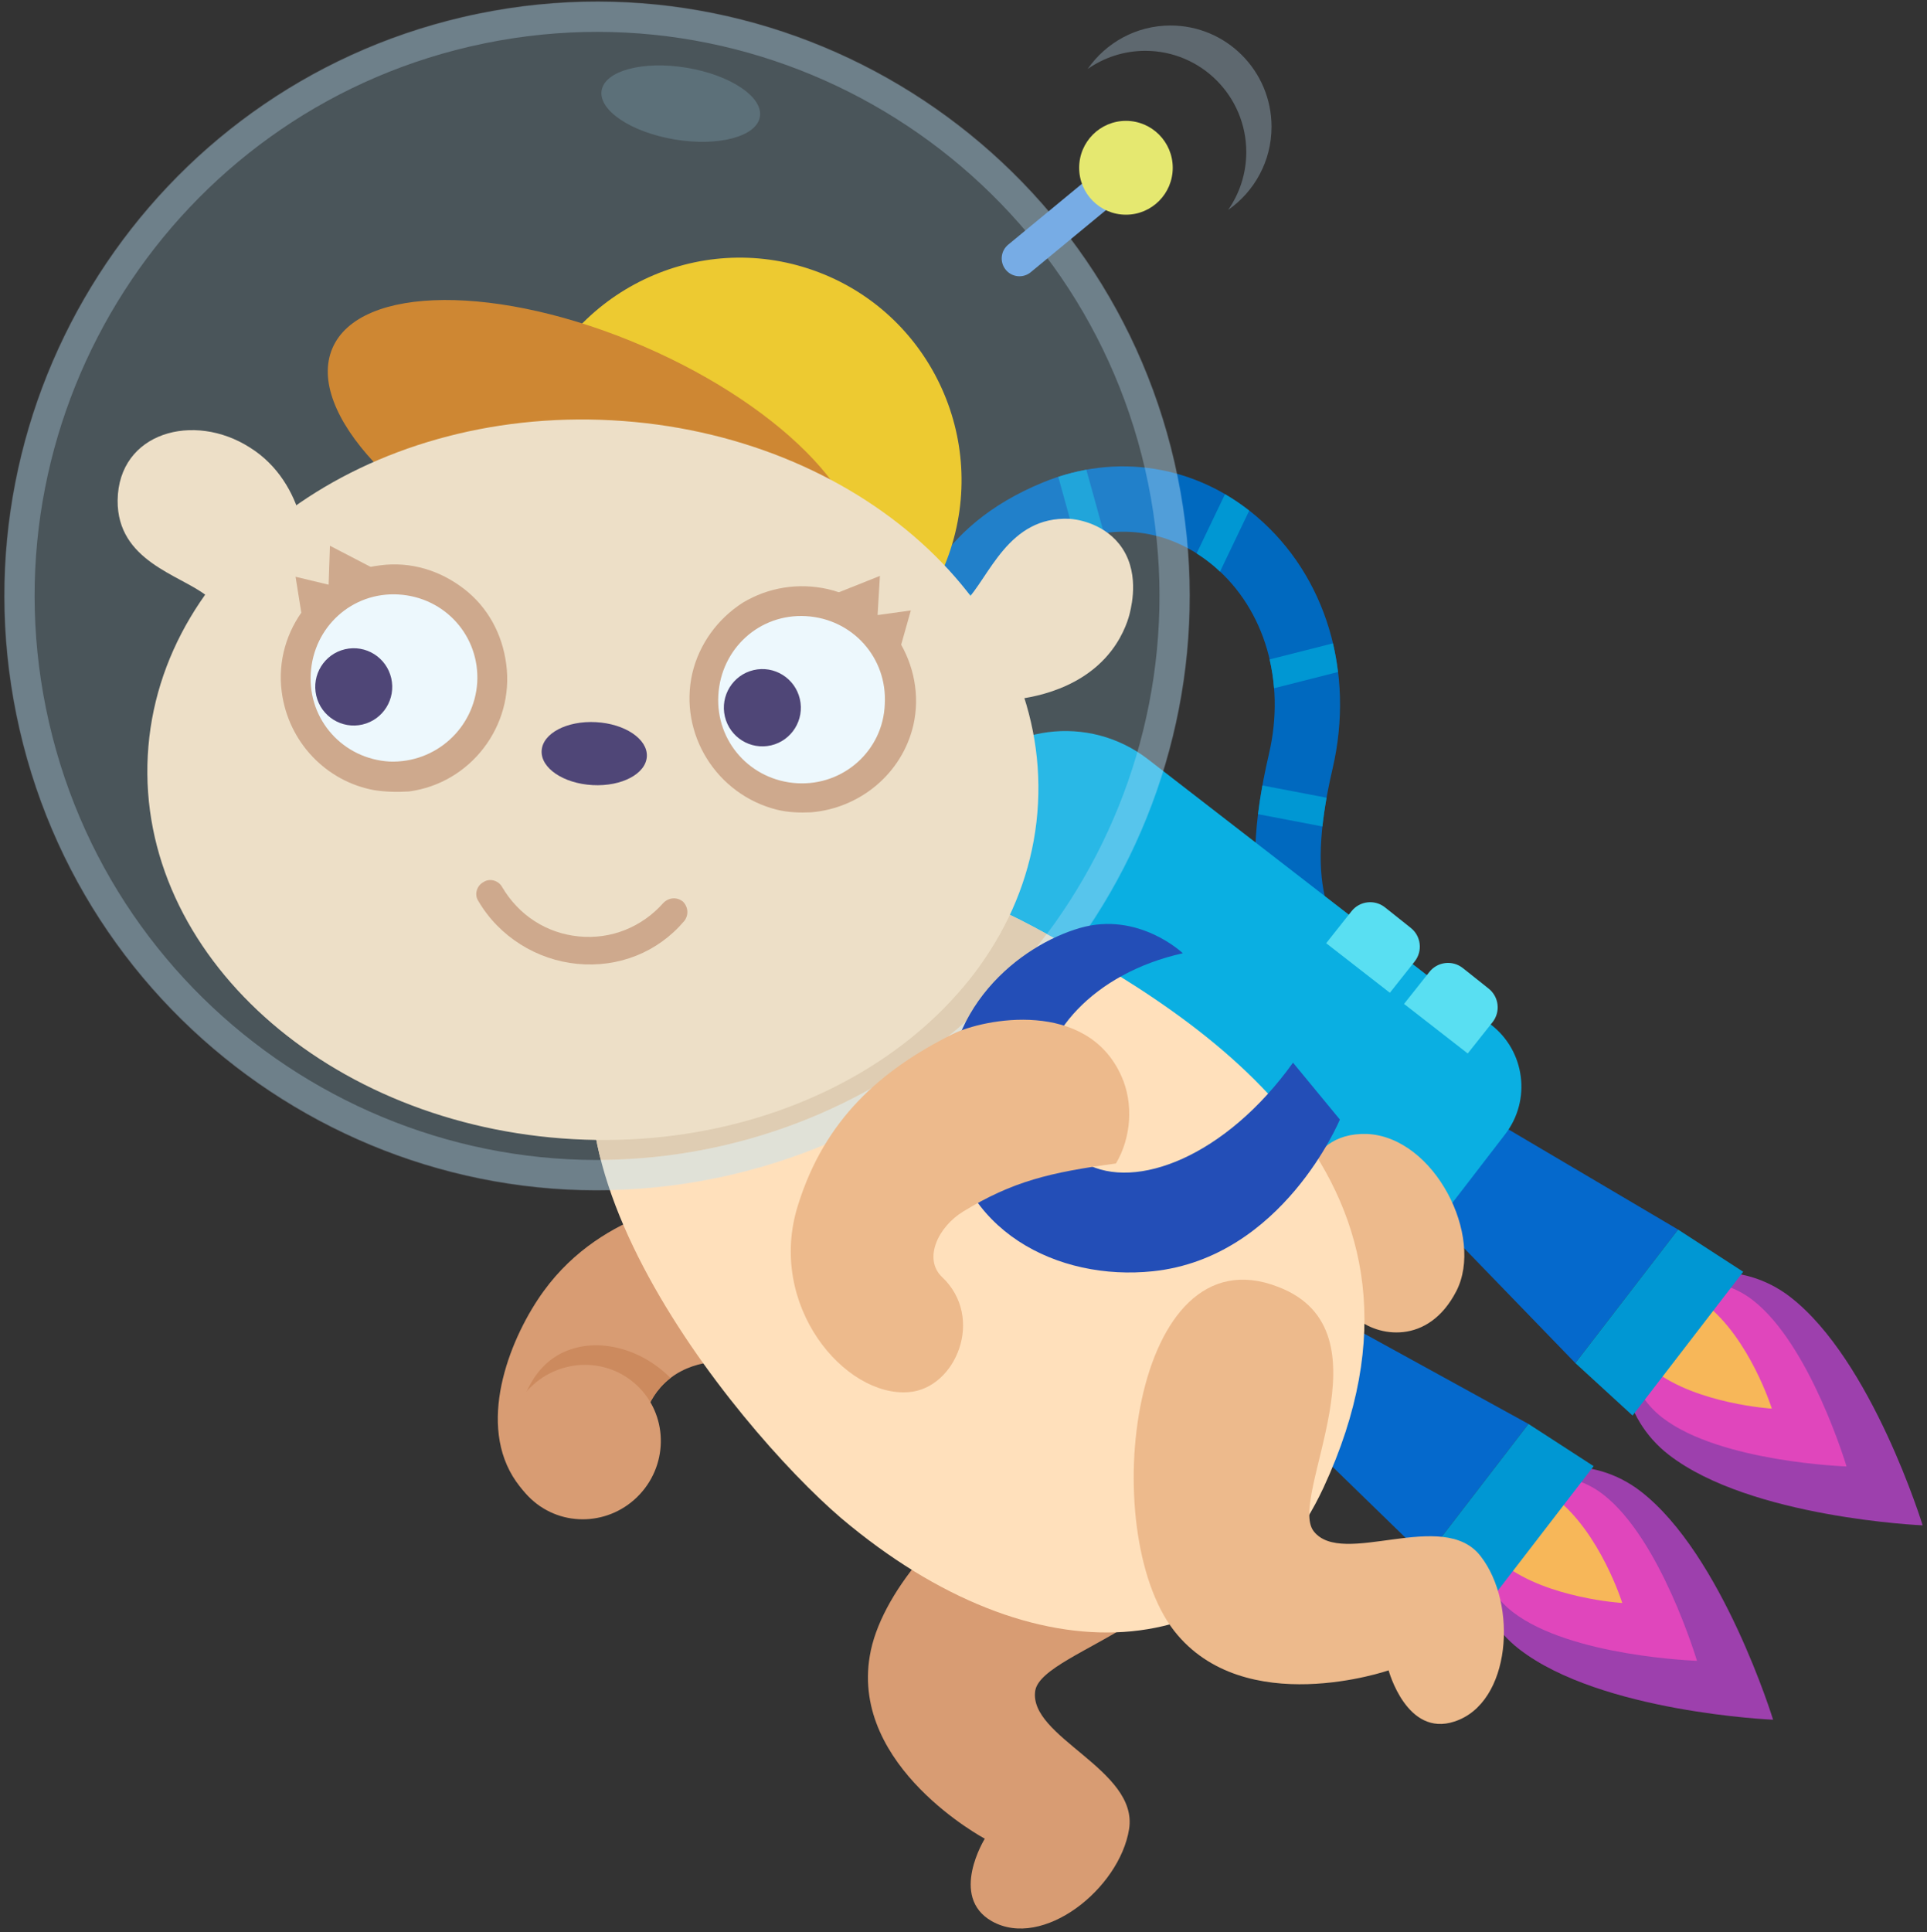 <?xml version="1.0" encoding="UTF-8"?> <svg xmlns="http://www.w3.org/2000/svg" width="398" height="399" viewBox="0 0 398 399" fill="none"><rect x="0" y="0" width="398" height="399" fill="#333333" stroke="none"/> <g clip-path="url(#clip0)"> <path d="M161.693 247.589C158.565 247.113 154.096 246.712 148.803 247.218C145.049 247.576 124.726 249.514 112.296 266.603C105.633 275.764 98.616 292.881 105.914 304.881C107.719 307.849 109.993 309.836 111.738 311.096C118.781 305.243 125.825 299.389 132.868 293.535C133.362 291.385 134.363 288.805 136.421 286.479C141.663 280.556 149.559 281.028 151.656 281.153C156.584 281.448 160.237 283.407 162.076 284.572C161.948 272.244 161.821 259.917 161.693 247.589Z" fill="#D89C73"></path> <path d="M115.255 279.817C108.452 283.756 107.209 292.15 107.038 293.433C115.179 293.857 123.319 294.281 131.46 294.706C131.929 294.316 132.399 293.925 132.868 293.535C133.363 291.385 134.363 288.805 136.422 286.479C137.073 285.742 137.767 285.105 138.484 284.553C131.569 277.647 121.877 275.984 115.255 279.817Z" fill="#CC8A5E"></path> <path d="M339.352 270.3C346.279 261.3 359.894 260.192 369.763 267.828C386.633 280.88 397.102 314.981 397.102 314.981C397.102 314.981 361.549 313.474 344.679 300.422C334.81 292.787 332.425 279.301 339.352 270.3Z" fill="#9D40AD"></path> <path d="M339.352 270.3C344.501 263.609 354.659 262.783 361.995 268.459C373.902 277.671 381.38 302.817 381.38 302.817C381.38 302.817 355.225 301.94 343.318 292.728C335.982 287.052 334.203 276.991 339.352 270.3Z" fill="#E046BC"></path> <path d="M339.352 270.3C342.259 266.522 348.002 266.012 352.137 269.211C361.4 276.378 365.952 290.88 365.952 290.88C365.952 290.88 350.547 289.942 341.543 282.976C337.409 279.777 336.445 274.078 339.352 270.3Z" fill="#F7B759"></path> <path d="M325.369 281.474L346.586 253.906L309.823 232.201L295.581 250.707L325.369 281.474Z" fill="#0569CC"></path> <path d="M337.188 292.311L360.038 262.621L346.586 253.906L325.37 281.474L337.188 292.311Z" fill="#0097D3"></path> <path d="M308.462 310.439C315.389 301.438 329.004 300.331 338.873 307.967C355.743 321.019 366.212 355.12 366.212 355.12C366.212 355.12 330.658 353.613 313.788 340.561C303.92 332.926 301.535 319.44 308.462 310.439Z" fill="#9D40AD"></path> <path d="M308.462 310.438C313.611 303.748 323.768 302.922 331.105 308.598C343.012 317.81 350.489 342.956 350.489 342.956C350.489 342.956 324.335 342.079 312.428 332.866C305.091 327.19 303.312 317.129 308.462 310.438Z" fill="#E046BC"></path> <path d="M308.462 310.439C311.369 306.661 317.112 306.151 321.246 309.35C330.509 316.516 335.062 331.019 335.062 331.019C335.062 331.019 319.656 330.08 310.653 323.115C306.519 319.916 305.554 314.216 308.462 310.439Z" fill="#F7B759"></path> <path d="M294.479 321.613L315.695 294.045L278.198 273.434L263.956 291.94L294.479 321.613Z" fill="#0569CC"></path> <path d="M306.298 332.45L329.147 302.76L315.695 294.045L294.479 321.613L306.298 332.45Z" fill="#0097D3"></path> <path d="M273.599 209.579L282.808 199.704C275.118 192.494 269.239 184.431 275.231 158.711C279.864 138.823 273.864 118.892 259.575 106.694C247.074 96.024 230.542 93.389 215.351 99.645C193.366 108.699 187.551 124.994 186.542 137.068C185.491 149.662 189.502 160.126 189.674 160.565L193.035 170.73L203.826 159.575L202.241 155.666C201.027 152.481 191.214 124.2 220.475 112.151C231.06 107.791 242.125 109.555 250.835 116.99C261.263 125.891 265.579 140.699 262.101 155.636C255.229 185.135 261.406 198.146 273.599 209.579Z" fill="#0069BF"></path> <path d="M224.375 96.999L228.001 110.095C226.063 110.367 224.12 110.835 222.186 111.509L218.575 98.467C220.497 97.84 222.434 97.351 224.375 96.999ZM259.833 168.126L273.129 170.667C273.327 168.817 273.612 166.841 273.99 164.727L260.743 162.196C260.37 164.257 260.063 166.237 259.833 168.126ZM201.578 130.245C202.244 128.432 203.125 126.629 204.25 124.872L192.468 118.255C191.4 120.029 190.505 121.819 189.763 123.609L201.578 130.245ZM276.339 138.772C276.095 136.767 275.76 134.788 275.3 132.85L262.224 136.169C262.672 138.105 262.983 140.093 263.144 142.121L276.339 138.772ZM253.006 102.054L247.149 114.278C248.415 115.079 249.648 115.977 250.834 116.989C251.231 117.327 251.601 117.69 251.979 118.045L258.014 105.449C256.401 104.189 254.729 103.056 253.006 102.054Z" fill="#0097D3"></path> <path d="M296.34 253.11L310.88 234.218C316.302 227.172 315.001 217.052 307.974 211.614L237.127 156.801C224.897 147.338 207.331 149.609 197.893 161.872L197.893 161.872C188.455 174.135 190.719 191.748 202.95 201.211L273.796 256.024C280.824 261.461 290.917 260.157 296.34 253.11Z" fill="#0AAFE2"></path> <path d="M265.45 293.249L279.989 274.357C285.412 267.31 284.111 257.19 277.083 251.753L206.237 196.94C194.006 187.477 176.44 189.748 167.003 202.011L167.003 202.011C157.565 214.274 159.829 231.887 172.06 241.35L242.906 296.163C249.934 301.6 260.027 300.296 265.45 293.249Z" fill="#0AAFE2"></path> <path d="M279.136 188.173L273.905 194.772L287.061 205.006L292.18 198.55C293.871 196.413 293.514 193.306 291.383 191.61L286.057 187.373C283.925 185.678 280.827 186.036 279.136 188.173Z" fill="#59DFF2"></path> <path d="M295.22 200.709L289.988 207.308L303.145 217.543L308.263 211.086C309.954 208.949 309.597 205.842 307.466 204.147L302.14 199.91C300.009 198.214 296.91 198.572 295.22 200.709Z" fill="#59DFF2"></path> <path d="M268.318 249.497C268.318 249.497 268.45 233.7 282.368 234.161C296.321 234.831 306.616 255.348 300.776 266.64C294.938 277.929 284.376 276.007 280.054 272.1L268.318 249.497Z" fill="#EDBA8C"></path> <path d="M179.648 341.932C175.705 364.913 203.398 379.689 203.398 379.689C203.398 379.689 195.965 391.667 204.844 396.723C215.375 402.661 231.202 390.06 233.196 377.73C235.188 365.401 212.316 358.724 213.821 349.111C215.303 340.335 254.861 333.594 245.62 310.063C233.824 279.96 183.865 316.44 179.648 341.932Z" fill="#D89C73"></path> <path d="M131.81 198.209C131.81 198.209 158.3 161.962 213.27 191.291C249.432 210.693 302.62 244.175 273.347 307.212C256.052 344.327 213.862 347.432 173.677 313.447C151.745 294.624 100.761 232.449 131.81 198.209Z" fill="#FFE0BB"></path> <path d="M216.187 192.869C215.205 192.334 214.231 191.807 213.271 191.291C158.301 161.962 131.81 198.209 131.81 198.209C121.37 209.722 120.213 224.393 124.099 239.512C131.489 239.46 138.977 238.715 146.486 237.182C147.57 236.961 148.657 236.723 149.727 236.473C177.281 230.035 200.334 214.098 216.187 192.869Z" fill="#EDC9A2"></path> <path d="M242.495 336.752C256.976 355.252 286.804 344.924 286.804 344.924C286.804 344.924 290.53 358.789 300.412 355.489C312.149 351.665 313.499 331.205 305.805 321.352C298.099 311.287 277.208 323.834 271.317 316.187C265.882 309.144 287.839 274.895 264.034 265.756C233.568 253.847 226.418 316.031 242.495 336.752Z" fill="#EDBA8C"></path> <path d="M195.963 114.508C204.406 90.563 191.91 64.297 168.051 55.84C144.193 47.383 118.009 59.939 109.567 83.884C101.124 107.829 113.619 134.097 137.477 142.553C161.337 151.011 187.521 138.453 195.963 114.508Z" fill="#FFC500"></path> <path d="M176.662 118.512C182.285 105.41 162.665 84.354 132.841 71.481C103.017 58.61 74.281 58.799 68.659 71.9C63.035 85.004 82.653 106.06 112.478 118.931C142.302 131.803 171.039 131.616 176.662 118.512Z" fill="#D87202"></path> <path d="M214.385 165.999C216.579 125.006 177.201 89.545 126.427 86.792C75.656 84.039 32.717 115.04 30.52 156.032C28.323 197.026 67.704 232.486 118.477 235.239C169.248 237.99 212.188 206.991 214.385 165.999Z" fill="#FFE0BB"></path> <path d="M85.511 157.801C95.3 155.513 101.385 145.692 99.101 135.866C96.816 126.04 87.028 119.931 77.239 122.219C67.447 124.507 61.362 134.327 63.646 144.153C65.93 153.978 75.719 160.09 85.511 157.801Z" fill="white"></path> <path d="M78.167 117.905L68.15 112.7L67.871 120.742L61.045 119.103L62.478 128.04L78.167 117.905Z" fill="#D89C73"></path> <path d="M104.561 137.178C103.746 130.9 100.737 125.351 95.773 121.553C90.806 117.754 84.796 115.924 78.541 116.74C65.778 118.212 56.508 130.082 58.185 142.842C59.544 153.306 67.436 161.38 77.305 163.169C79.533 163.51 81.916 163.6 84.457 163.437C97.171 161.76 106.238 149.938 104.561 137.178ZM80.442 157.26C70.86 156.697 63.627 148.687 64.183 139.07C64.74 129.452 72.72 122.196 82.304 122.759C91.886 123.323 99.121 131.335 98.564 140.952C97.958 150.363 89.979 157.619 80.442 157.26Z" fill="#D89C73"></path> <path d="M171.317 123.082L181.738 118.923L181.255 127.012L188.122 126.056L185.648 134.826L171.317 123.082Z" fill="#D89C73"></path> <path d="M169.688 162.275C179.478 159.987 185.563 150.166 183.278 140.34C180.994 130.514 171.206 124.405 161.416 126.693C151.626 128.981 145.541 138.8 147.825 148.626C150.11 158.452 159.899 164.563 169.688 162.275Z" fill="white"></path> <path d="M170.985 121.653C164.865 120.28 158.658 121.3 153.381 124.474C148.151 127.851 144.416 133.038 143.002 138.973C140.116 151.507 147.987 164.112 160.527 167.219C162.801 167.765 165.186 167.856 167.523 167.741C177.431 166.933 186.321 159.897 188.666 149.647C191.395 137.365 183.477 124.555 170.985 121.653ZM164.622 161.735C155.038 161.172 147.805 153.16 148.363 143.542C148.918 133.925 156.9 126.669 166.482 127.232C176.066 127.795 183.299 135.807 182.741 145.425C182.39 154.994 174.204 162.296 164.622 161.735Z" fill="#D89C73"></path> <path d="M133.598 156.211C133.791 152.621 129.082 149.447 123.081 149.122C117.081 148.796 112.061 151.441 111.869 155.032C111.676 158.622 116.385 161.796 122.386 162.122C128.386 162.447 133.405 159.8 133.598 156.211Z" fill="#3A2058"></path> <path d="M43.462 123.861C43.163 123.498 42.864 123.137 42.612 122.98C37.099 118.664 24.199 115.857 24.295 103.329C24.464 89.275 40.011 84.995 51.618 92.416C57.399 96.023 60.657 101.73 62.145 107.204C54.974 111.468 48.794 117.224 43.462 123.861Z" fill="#FFE0BB"></path> <path d="M231.163 112.344C227.526 107.774 221.844 107.178 220.929 107.136C208.214 106.547 204.363 119.201 199.338 124.303C202.214 131.065 205.091 137.827 207.967 144.589C210.832 144.4 222.692 143.311 229.554 134.367C232.3 130.788 233.168 127.356 233.35 126.596C233.775 124.813 235.462 117.744 231.163 112.344Z" fill="#FFE0BB"></path> <path d="M74.869 149.611C79.145 148.612 81.801 144.321 80.803 140.03C79.806 135.738 75.532 133.07 71.256 134.069C66.98 135.069 64.321 139.357 65.319 143.649C66.317 147.941 70.593 150.611 74.869 149.611Z" fill="#3A2058"></path> <path d="M159.263 153.915C163.54 152.916 166.196 148.625 165.198 144.334C164.2 140.042 159.926 137.374 155.65 138.373C151.374 139.373 148.716 143.661 149.713 147.953C150.711 152.244 154.987 154.914 159.263 153.915Z" fill="#3A2058"></path> <path d="M119.218 199.037C110.887 198.226 103.146 193.466 98.811 186.085C97.891 184.729 98.489 182.889 99.818 182.173C101.168 181.25 103.003 181.851 103.715 183.184C107.148 189.003 112.887 192.725 119.552 193.374C126.216 194.023 132.558 191.474 137.037 186.426C138.198 185.274 139.884 185.226 141.055 186.183C142.202 187.35 142.25 189.043 141.298 190.214C135.843 196.647 127.757 199.866 119.218 199.037Z" fill="#D89C73"></path> <path d="M132.146 308.569C138.173 302.079 137.889 291.992 131.511 286.038C125.134 280.084 115.079 280.518 109.052 287.007C103.025 293.497 103.31 303.584 109.687 309.538C116.064 315.492 126.12 315.058 132.146 308.569Z" fill="#D89C73"></path> <path opacity="0.2" d="M95.497 3.62C31.344 18.614 -9.778 82.403 3.445 147.53C16.902 213.8 81.621 256.74 147.717 243.247C148.859 243.015 150.003 242.764 151.131 242.5C215.285 227.511 256.405 163.718 243.183 98.59C229.725 32.32 165.006 -10.62 98.91 2.873C97.769 3.106 96.624 3.356 95.497 3.62Z" fill="#A7E0F9"></path> <path opacity="0.3" d="M151.155 242.604C150.022 242.868 148.886 243.117 147.74 243.351C81.587 256.855 16.809 213.879 3.342 147.549C-9.893 82.371 31.269 18.522 95.473 3.516C96.606 3.251 97.742 3.003 98.888 2.768C165.041 -10.735 229.818 32.24 243.285 98.57C256.52 163.749 215.359 227.598 151.155 242.604ZM96.9 9.646C35.985 23.884 -3.062 84.454 9.494 146.295C22.272 209.221 83.725 249.994 146.486 237.182C147.57 236.962 148.656 236.724 149.727 236.473C210.644 222.241 249.69 161.666 237.134 99.825C224.356 36.898 162.902 -3.875 100.142 8.937C99.058 9.158 97.971 9.396 96.9 9.646Z" fill="#C3E2FC"></path> <path opacity="0.2" d="M156.95 24.108C157.625 20.017 150.853 15.486 141.825 13.989C132.797 12.492 124.932 14.595 124.257 18.687C123.582 22.778 130.354 27.309 139.381 28.806C148.409 30.303 156.275 28.2 156.95 24.108Z" fill="#A7E0F9"></path> <path d="M267.057 219.441C253.16 238.804 234.567 245.968 224.155 240.222C219.015 237.385 215.77 231.348 215.357 225.728C214.494 213.968 225.809 200.966 244.299 196.841C244.299 196.841 235.161 188.137 223.067 191.623C210.973 195.109 193.739 208.145 195.704 231.185C197.669 254.225 218.542 264.579 238.134 262.511C264.943 259.682 276.735 231.185 276.735 231.185C273.509 227.27 270.283 223.355 267.057 219.441Z" fill="#234EB7"></path> <path d="M196.693 213.57C181.949 220.961 170.337 231.098 164.803 248.901C158.307 269.603 174.534 288.593 187.73 287.469C197.377 286.709 203.517 272.114 194.549 263.684C190.663 259.949 193.73 253.364 198.926 250.185C209.117 243.95 216.891 242.087 230.488 240.261C233.714 234.819 234.089 227.737 231.64 222.275C224.553 206.244 203.222 210.297 196.693 213.57Z" fill="#EDBA8C"></path> <path d="M227.519 34.607L208.225 50.53C206.661 51.82 206.436 54.14 207.725 55.707C208.866 57.099 210.815 57.433 212.332 56.591C212.526 56.483 212.712 56.356 212.888 56.21L232.607 39.937L227.519 34.607Z" fill="#77ACE5"></path> <path d="M232.552 44.336C237.89 44.336 242.217 39.998 242.217 34.646C242.217 29.294 237.89 24.956 232.552 24.956C227.215 24.956 222.888 29.294 222.888 34.646C222.888 39.998 227.215 44.336 232.552 44.336Z" fill="#E5E870"></path> <path opacity="0.3" d="M241.761 5.266C234.668 5.266 228.411 8.823 224.643 14.247C228.02 11.888 232.118 10.495 236.546 10.495C248.067 10.495 257.406 19.859 257.406 31.411C257.406 35.85 256.017 39.959 253.664 43.345C259.073 39.566 262.621 33.293 262.621 26.182C262.621 14.63 253.282 5.266 241.761 5.266Z" fill="#C3E2FC"></path> </g> <defs> <clipPath id="clip0"> <rect x="0.868" y="0.287" width="396.235" height="397.95" fill="white"></rect> </clipPath> </defs> </svg> 